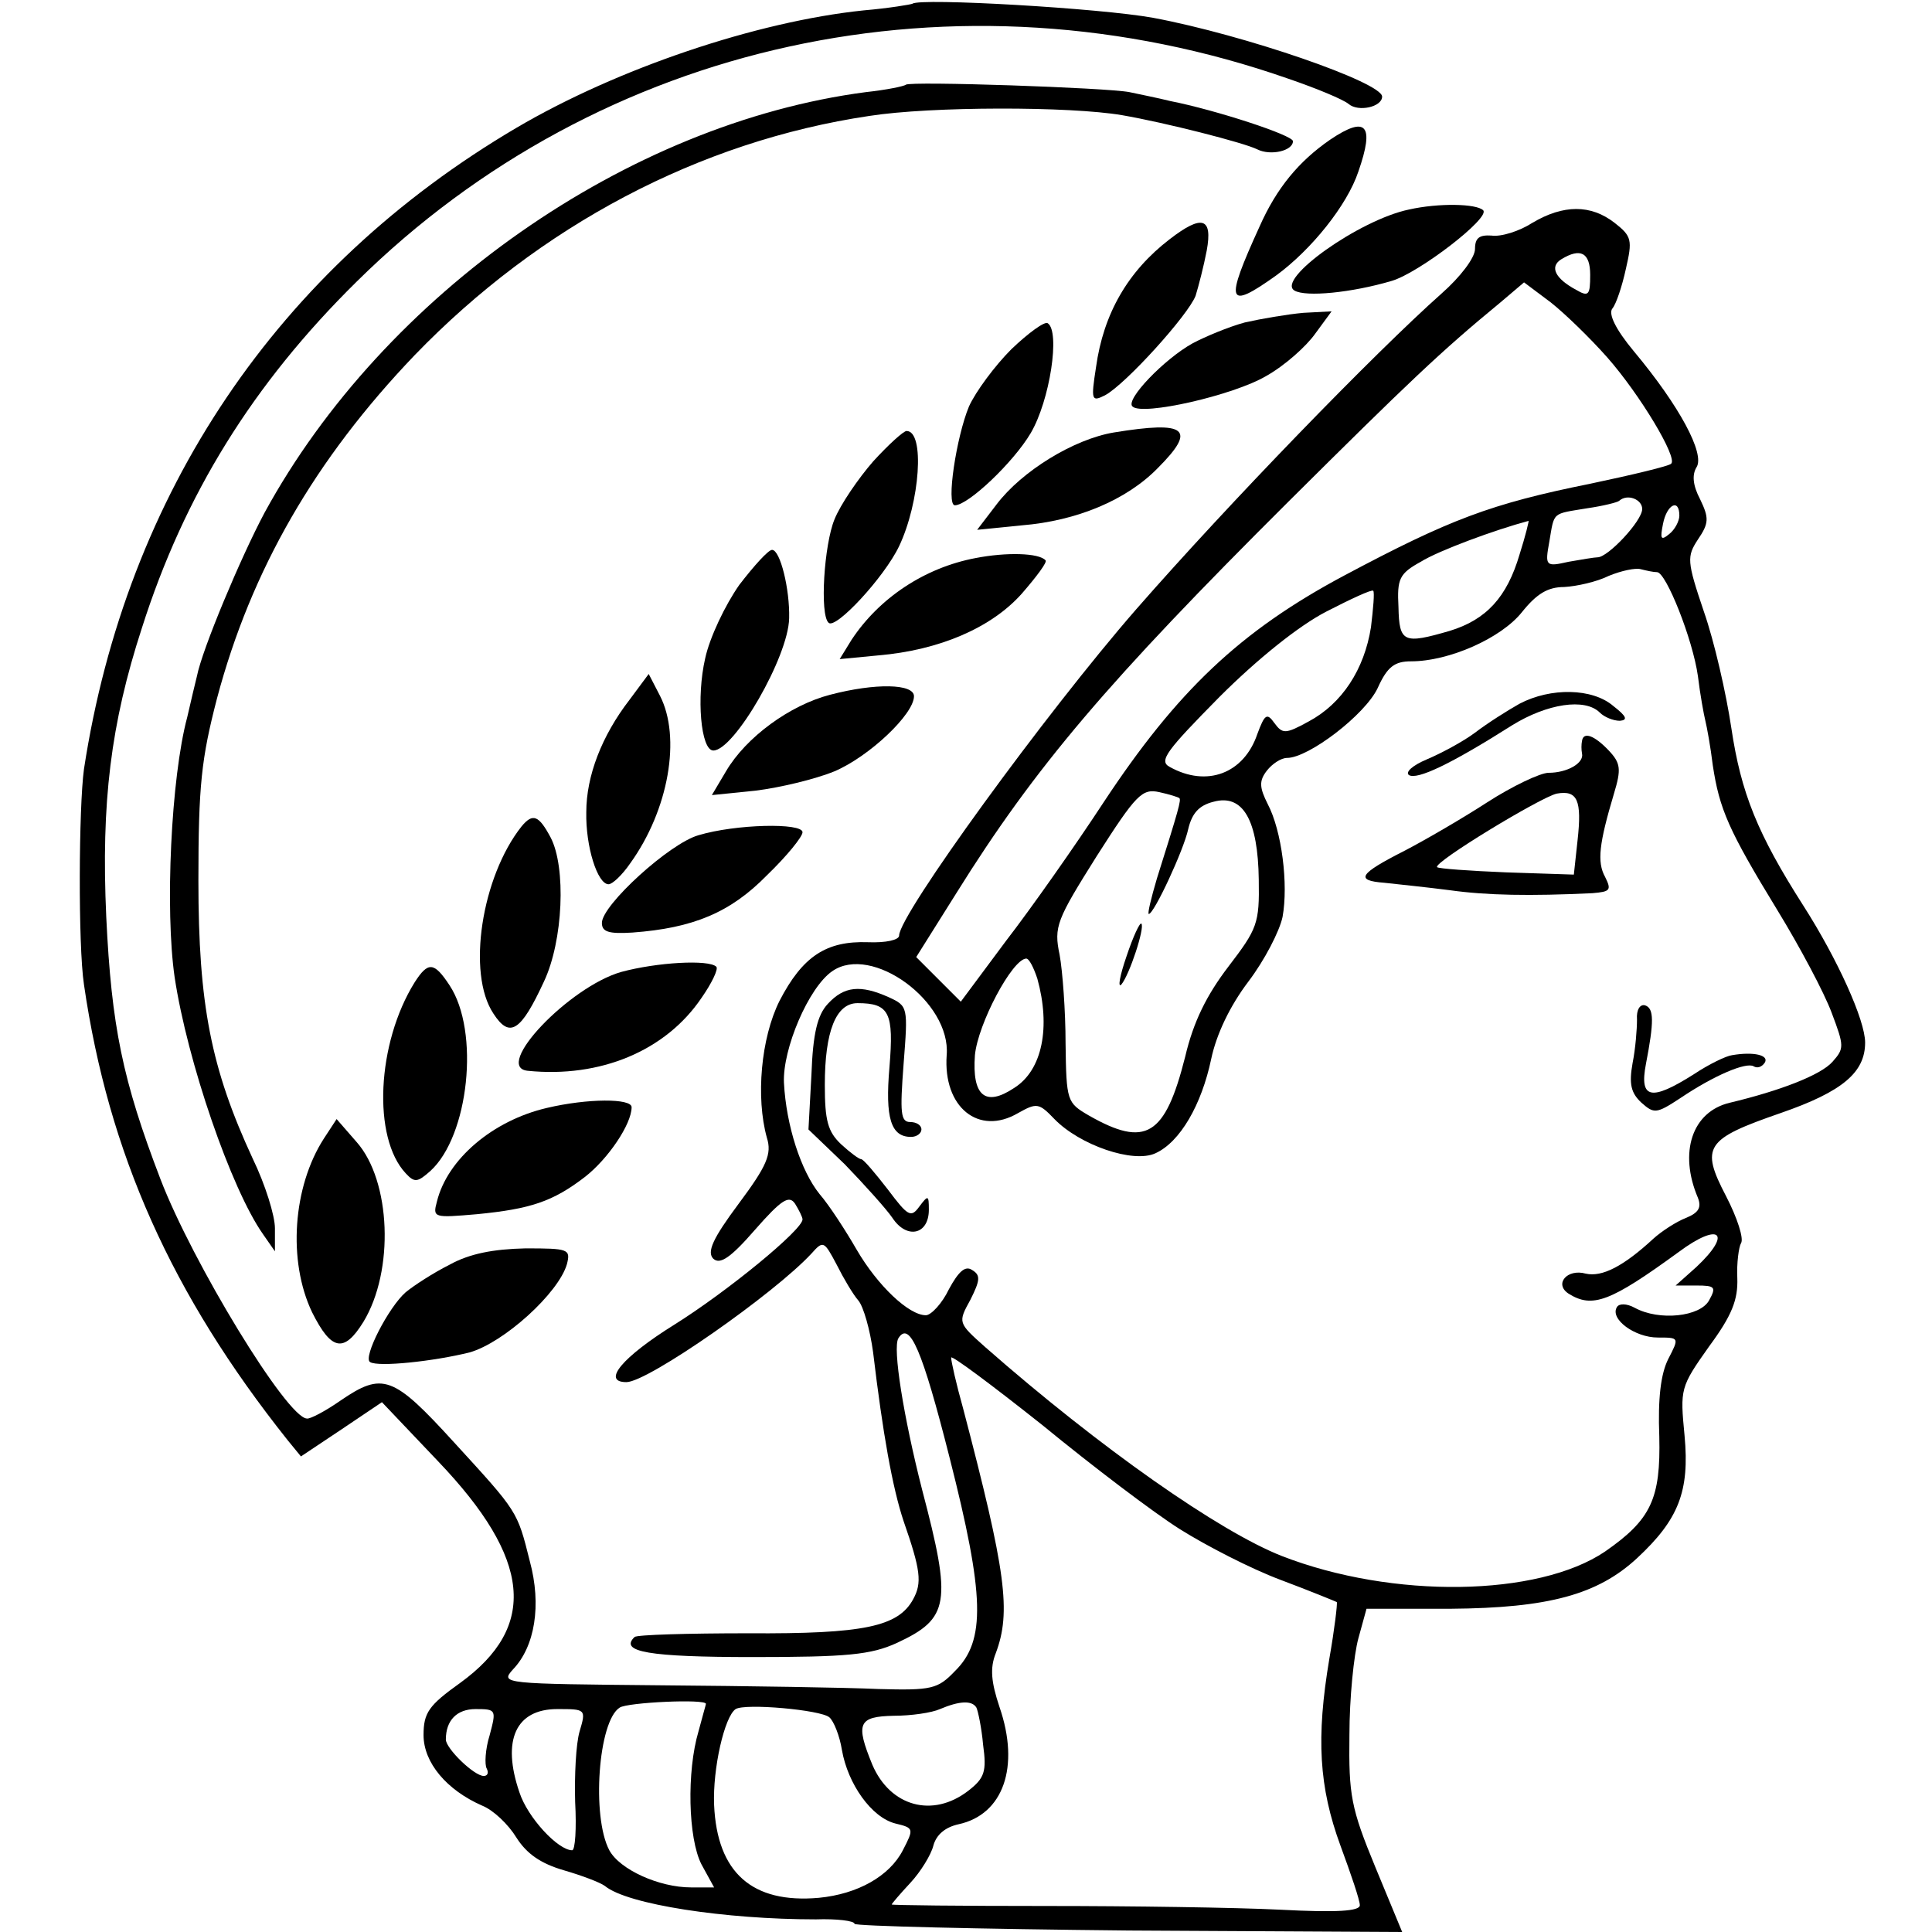 <?xml version="1.0" standalone="no"?>
<!DOCTYPE svg PUBLIC "-//W3C//DTD SVG 20010904//EN"
 "http://www.w3.org/TR/2001/REC-SVG-20010904/DTD/svg10.dtd">
<svg version="1.0" xmlns="http://www.w3.org/2000/svg"
 width="260pt" height="260pt" viewBox="0 0 260 260"
 preserveAspectRatio="xMidYMid meet">
<g transform="translate(0,260) scale(0.1,-0.1)"
fill="#000000" stroke="none">
<path d="M1228 2595 c-2 -1 -31 -6 -66 -9 -144 -15 -331 -78 -467 -158 -321
-189 -525 -491 -582 -863 -7 -51 -8 -237 0 -290 33 -227 118 -417 274 -613
l18 -22 54 36 55 37 76 -80 c125 -131 134 -222 29 -298 -42 -30 -49 -40 -49
-70 0 -37 31 -74 79 -95 15 -6 35 -25 46 -43 14 -22 33 -35 64 -44 24 -7 48
-16 55 -21 30 -25 162 -45 284 -45 28 1 52 -2 52 -6 0 -3 166 -7 369 -9 l368
-2 -36 87 c-33 80 -36 97 -35 178 0 50 6 108 12 130 l11 40 113 0 c132 1 198
19 251 68 56 52 71 90 64 165 -6 63 -6 65 33 120 31 42 39 63 38 92 -1 20 2
42 5 47 4 6 -5 34 -20 63 -35 67 -28 77 73 112 84 29 114 55 114 95 0 30 -37
112 -83 184 -62 97 -84 152 -97 239 -7 47 -23 117 -37 157 -23 68 -23 74 -8
97 15 22 15 29 3 54 -10 19 -11 33 -5 43 12 18 -23 83 -84 156 -25 30 -35 51
-29 58 5 6 13 30 18 53 9 39 8 44 -15 62 -32 25 -69 25 -111 0 -17 -11 -42
-19 -55 -17 -16 1 -22 -3 -22 -18 0 -12 -20 -38 -45 -60 -90 -80 -286 -282
-411 -425 -122 -140 -319 -411 -319 -439 0 -6 -18 -10 -42 -9 -56 2 -88 -19
-119 -79 -25 -50 -32 -130 -17 -184 7 -22 0 -38 -38 -89 -35 -47 -43 -65 -34
-74 9 -8 23 1 56 39 36 41 46 47 54 35 5 -8 10 -18 10 -21 0 -14 -101 -97
-173 -142 -69 -43 -98 -77 -64 -77 29 0 199 119 249 173 16 18 17 17 34 -15 9
-18 22 -40 29 -48 7 -8 16 -40 20 -70 13 -109 26 -182 41 -227 23 -66 25 -83
13 -105 -20 -37 -66 -47 -222 -46 -81 0 -150 -2 -153 -5 -21 -20 19 -27 159
-27 127 0 159 3 194 19 71 33 74 54 34 206 -25 98 -40 191 -32 204 15 24 32
-15 69 -161 47 -185 49 -246 7 -287 -23 -24 -31 -26 -103 -24 -42 2 -174 4
-293 5 -211 2 -216 2 -199 21 30 31 39 87 23 146 -17 68 -16 66 -102 160 -82
90 -96 95 -153 56 -20 -14 -41 -25 -45 -24 -27 1 -154 210 -197 322 -51 133
-66 206 -73 353 -7 154 6 260 48 389 57 179 149 328 289 466 328 324 808 429
1254 273 38 -13 74 -28 81 -34 13 -11 45 -4 45 10 0 19 -185 83 -308 106 -71
13 -314 27 -324 19z m912 -365 c0 -27 -2 -30 -19 -20 -28 15 -36 31 -20 41 26
16 39 9 39 -21z m23 -111 c44 -50 95 -135 86 -143 -2 -3 -52 -15 -109 -27
-134 -27 -189 -48 -330 -123 -141 -75 -226 -156 -325 -306 -38 -58 -97 -142
-131 -186 l-61 -82 -30 30 -30 30 54 86 c106 170 204 285 447 527 162 161 205
202 284 267 l33 28 36 -27 c19 -15 53 -48 76 -74z m47 -204 c0 -16 -46 -65
-60 -65 -4 0 -22 -3 -39 -6 -31 -7 -32 -6 -26 27 7 41 3 37 51 45 21 3 41 8
43 10 11 10 31 2 31 -11z m50 -9 c0 -7 -6 -19 -14 -25 -11 -9 -12 -6 -8 14 5
26 22 35 22 11z m-215 -52 c-17 -58 -45 -88 -94 -103 -62 -18 -68 -16 -69 32
-2 38 1 45 30 61 24 15 100 43 145 55 1 1 -4 -20 -12 -45z m185 -24 c12 0 48
-90 55 -140 3 -25 8 -52 10 -60 2 -8 7 -35 10 -60 9 -59 21 -87 87 -195 30
-49 63 -111 73 -138 17 -45 17 -48 1 -66 -16 -18 -71 -39 -138 -55 -51 -12
-69 -67 -43 -128 5 -13 1 -20 -16 -27 -13 -5 -33 -18 -44 -28 -40 -37 -69 -52
-91 -47 -25 7 -43 -14 -23 -27 32 -20 56 -11 148 56 55 41 73 26 24 -20 l-28
-25 28 0 c25 0 27 -2 17 -20 -12 -22 -67 -28 -100 -10 -11 6 -21 6 -24 1 -10
-16 24 -41 55 -41 29 0 29 0 14 -29 -10 -20 -14 -53 -12 -104 2 -84 -11 -112
-73 -155 -90 -61 -286 -64 -435 -6 -84 33 -244 145 -399 281 -37 33 -37 33
-20 64 13 26 14 33 2 40 -9 6 -18 -2 -31 -26 -9 -19 -24 -35 -31 -35 -23 0
-65 40 -93 88 -15 26 -37 60 -50 75 -25 31 -45 92 -48 150 -2 45 33 128 65
150 53 37 160 -41 154 -113 -5 -70 43 -109 96 -78 25 14 28 14 49 -8 34 -35
106 -60 136 -46 33 15 62 65 75 127 7 33 25 71 50 104 22 29 42 68 46 87 8 44
-1 116 -20 152 -11 22 -12 31 -1 45 7 9 19 17 27 17 29 0 105 58 122 94 13 29
23 36 45 36 51 0 121 31 149 66 20 25 35 34 57 34 17 1 44 7 60 15 17 7 36 11
43 9 8 -2 17 -4 22 -4z m-385 -74 c-9 -57 -39 -103 -84 -127 -31 -17 -35 -17
-46 -2 -10 14 -13 12 -23 -15 -18 -53 -68 -72 -118 -44 -15 8 -4 22 67 94 51
51 107 96 144 115 33 17 61 30 63 28 2 -2 0 -24 -3 -49z m-258 -230 c3 -2 -1
-16 -30 -108 -8 -27 -13 -48 -11 -48 7 0 47 86 53 114 5 21 14 32 34 37 40 11
60 -25 61 -105 1 -59 -2 -66 -41 -117 -29 -38 -47 -74 -58 -121 -27 -107 -53
-123 -130 -79 -29 17 -30 19 -31 97 0 43 -4 97 -8 119 -8 38 -4 47 50 133 53
83 61 91 84 86 14 -3 26 -7 27 -8z m-191 -243 c18 -65 7 -123 -31 -147 -39
-26 -57 -11 -53 44 4 42 50 129 69 130 4 0 10 -12 15 -27z m192 -741 c35 -22
95 -53 135 -68 40 -15 74 -29 76 -30 1 -2 -3 -36 -10 -76 -18 -107 -14 -173
15 -252 14 -38 26 -73 26 -80 0 -8 -31 -10 -107 -6 -60 3 -201 5 -315 5 -115
0 -208 1 -208 2 0 1 11 14 25 29 14 15 28 38 31 50 4 15 16 25 34 29 60 13 83
77 55 158 -11 33 -13 52 -5 72 21 56 14 109 -44 330 -9 32 -16 63 -16 68 0 4
55 -37 123 -91 67 -55 150 -118 185 -140z m-638 -235 c0 -1 -5 -18 -10 -37
-16 -54 -14 -144 4 -179 l17 -31 -31 0 c-43 0 -96 24 -110 50 -24 45 -15 174
14 192 10 7 116 12 116 5z m166 -18 c6 -5 14 -25 17 -44 8 -46 40 -91 72 -99
25 -6 25 -7 10 -36 -18 -35 -61 -59 -113 -64 -90 -8 -137 34 -141 125 -2 49
14 119 29 129 13 8 114 -1 126 -11z m198 13 c2 -4 7 -27 9 -50 5 -36 2 -45
-20 -62 -48 -37 -105 -21 -129 35 -23 56 -19 65 29 66 23 0 51 4 62 9 26 11
43 12 49 2z m-655 -37 c-6 -19 -7 -40 -4 -45 3 -6 1 -10 -4 -10 -13 0 -51 37
-51 49 0 26 15 41 40 41 28 0 28 -1 19 -35z m121 5 c-5 -17 -7 -60 -6 -95 2
-36 0 -65 -4 -65 -19 0 -60 44 -71 78 -24 70 -5 112 51 112 38 0 39 0 30 -30z"/>
<path d="M2045 1653 c-16 -9 -43 -26 -60 -39 -16 -12 -46 -28 -65 -36 -19 -8
-29 -17 -24 -21 11 -7 57 15 139 67 47 29 98 37 118 17 6 -6 18 -11 27 -11 11
1 9 6 -9 20 -28 24 -84 25 -126 3z"/>
<path d="M2129 1603 c-1 -5 -1 -12 0 -17 3 -13 -20 -26 -45 -26 -11 0 -49 -18
-83 -40 -34 -22 -84 -51 -111 -65 -61 -31 -67 -40 -27 -43 18 -2 57 -6 88 -10
50 -7 108 -8 192 -4 24 2 26 4 17 22 -11 20 -8 45 12 112 10 33 9 41 -7 58
-19 20 -34 26 -36 13z m-6 -134 l-5 -46 -91 3 c-49 2 -91 5 -93 7 -6 6 139 94
161 99 28 5 34 -9 28 -63z"/>
<path d="M1114 1249 c-14 -15 -20 -40 -22 -95 l-4 -74 49 -47 c26 -27 55 -59
64 -72 19 -29 49 -23 49 11 0 20 -1 20 -13 4 -11 -15 -15 -13 -42 23 -17 22
-33 41 -36 41 -3 0 -15 9 -27 20 -18 17 -22 32 -22 80 0 72 15 110 44 110 43
0 49 -13 43 -86 -6 -69 2 -94 29 -94 8 0 14 5 14 10 0 6 -7 10 -15 10 -13 0
-14 12 -9 78 6 77 6 78 -20 90 -38 17 -60 15 -82 -9z"/>
<path d="M2203 1228 c0 -13 -2 -39 -6 -59 -5 -28 -2 -40 12 -53 17 -15 20 -15
52 6 46 31 89 49 99 43 5 -3 11 -1 15 5 6 10 -15 15 -44 10 -8 -1 -31 -12 -52
-26 -57 -36 -73 -33 -64 14 11 57 11 75 -1 79 -7 2 -12 -6 -11 -19z"/>
<path d="M1516 1313 c-9 -26 -12 -43 -7 -38 11 13 32 77 27 82 -2 2 -11 -17
-20 -44z"/>
<path d="M1219 2486 c-2 -2 -26 -7 -54 -10 -320 -42 -648 -271 -809 -566 -32
-60 -84 -184 -91 -220 -2 -8 -8 -33 -13 -55 -22 -82 -30 -260 -17 -350 17
-113 76 -285 119 -346 l16 -23 0 31 c0 17 -13 59 -30 94 -56 121 -73 207 -73
374 0 128 4 164 25 245 46 173 132 322 266 462 168 174 383 288 612 322 83 13
270 13 340 1 58 -10 164 -37 182 -46 18 -9 48 -2 48 11 0 8 -104 42 -165 54
-16 4 -41 9 -55 12 -30 6 -295 15 -301 10z"/>
<path d="M1790 2412 c-42 -29 -72 -65 -95 -117 -47 -103 -44 -113 22 -66 48
35 96 95 111 140 22 63 11 76 -38 43z"/>
<path d="M1896 2318 c-67 -14 -179 -94 -154 -109 15 -9 77 -3 131 13 37 11
133 85 123 95 -9 9 -60 10 -100 1z"/>
<path d="M1574 2278 c-56 -43 -89 -100 -99 -172 -7 -45 -6 -47 12 -38 28 15
112 108 122 134 4 13 11 40 15 61 8 44 -6 49 -50 15z"/>
<path d="M1675 2166 c-22 -6 -53 -19 -70 -28 -38 -21 -91 -76 -81 -85 13 -13
136 15 180 41 25 14 54 40 66 57 l22 30 -38 -2 c-22 -2 -57 -8 -79 -13z"/>
<path d="M1361 2130 c-22 -22 -48 -57 -57 -77 -17 -41 -31 -133 -19 -133 18 0
79 58 102 97 26 44 40 137 23 148 -4 3 -26 -13 -49 -35z"/>
<path d="M1499 2018 c-54 -9 -124 -52 -158 -97 l-26 -34 60 6 c74 6 141 34
183 77 53 53 39 64 -59 48z"/>
<path d="M1175 1979 c-20 -23 -44 -58 -52 -78 -14 -34 -20 -128 -8 -139 9 -10
75 61 95 103 28 59 35 155 10 155 -4 0 -24 -18 -45 -41z"/>
<path d="M995 1813 c-19 -27 -40 -71 -46 -99 -12 -52 -6 -124 11 -124 28 0
101 126 102 178 1 39 -12 92 -23 92 -5 0 -24 -21 -44 -47z"/>
<path d="M1313 1849 c-69 -13 -130 -54 -167 -110 l-16 -26 52 5 c82 7 152 37
193 83 20 23 35 43 32 45 -9 10 -53 11 -94 3z"/>
<path d="M847 1658 c-37 -48 -58 -102 -58 -151 -1 -46 15 -97 30 -97 5 0 18
12 29 28 52 72 69 170 40 226 l-15 29 -26 -35z"/>
<path d="M1117 1665 c-54 -14 -113 -57 -140 -103 l-19 -32 59 6 c32 4 79 15
106 26 47 20 107 77 107 101 0 17 -52 18 -113 2z"/>
<path d="M702 1488 c-54 -68 -74 -198 -38 -252 22 -34 37 -24 68 43 26 55 30
154 9 194 -16 30 -24 33 -39 15z"/>
<path d="M940 1476 c-39 -11 -130 -94 -130 -118 0 -12 9 -15 41 -13 82 6 132
27 181 77 27 26 48 52 48 58 0 13 -90 11 -140 -4z"/>
<path d="M836 1292 c-70 -20 -173 -128 -126 -133 98 -10 186 27 234 98 14 20
23 39 20 42 -10 10 -80 6 -128 -7z"/>
<path d="M558 1278 c-51 -82 -57 -209 -12 -257 12 -13 16 -12 33 3 52 47 67
188 26 250 -21 32 -29 32 -47 4z"/>
<path d="M736 1109 c-73 -17 -134 -69 -148 -126 -6 -22 -4 -22 54 -17 72 7
102 17 145 50 31 24 63 71 63 94 0 12 -59 12 -114 -1z"/>
<path d="M436 1068 c-42 -65 -49 -165 -16 -234 26 -52 43 -55 69 -13 42 69 37
190 -9 242 l-27 31 -17 -26z"/>
<path d="M605 898 c-22 -11 -48 -28 -59 -37 -23 -20 -58 -88 -48 -94 11 -7 86
1 134 13 46 13 120 80 131 119 5 20 2 21 -56 21 -43 -1 -75 -7 -102 -22z"/>
</g>
</svg>
